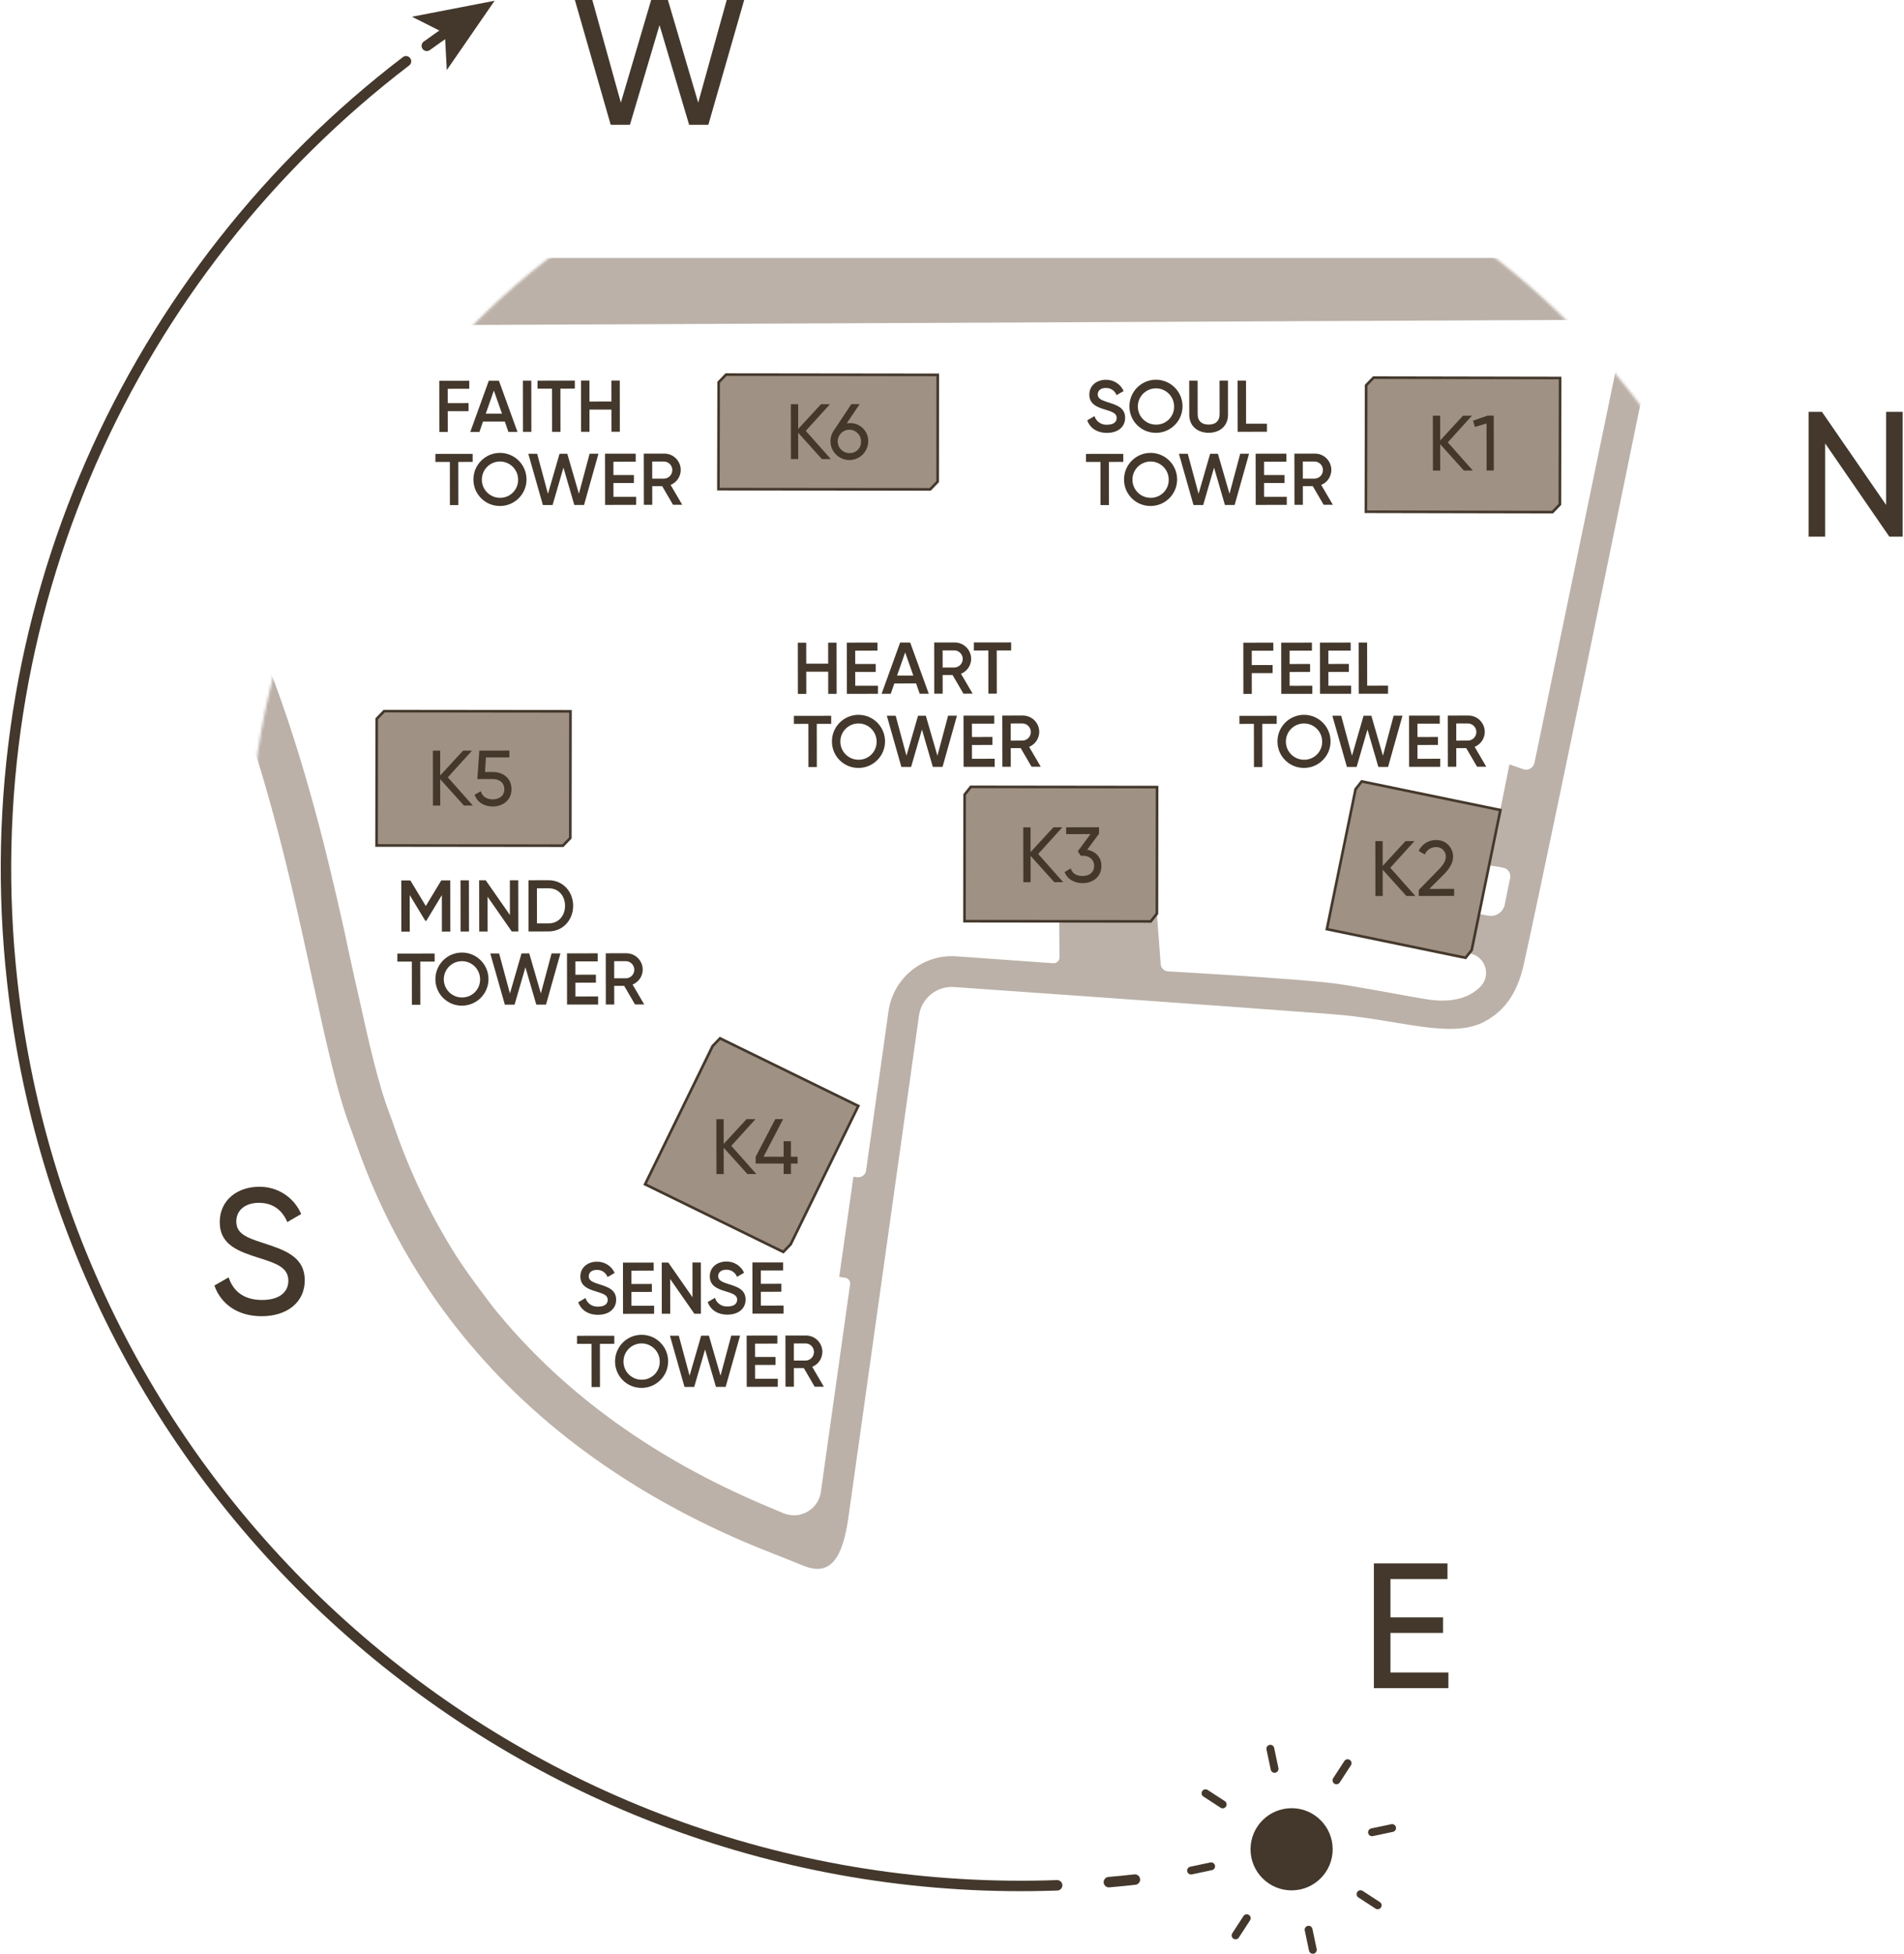 <svg width="729" height="748" viewBox="0 0 729 748" fill="none" xmlns="http://www.w3.org/2000/svg">
<mask id="mask0_2645_303" style="mask-type:luminance" maskUnits="userSpaceOnUse" x="95" y="36" width="593" height="593">
<path d="M391.321 628.897C554.811 628.897 687.346 496.362 687.346 332.872C687.346 169.382 554.811 36.847 391.321 36.847C227.831 36.847 95.296 169.382 95.296 332.872C95.296 496.362 227.831 628.897 391.321 628.897Z" fill="white"/>
</mask>
<g mask="url(#mask0_2645_303)">
<path opacity="0.7" d="M442.957 349.723L405.541 352.655L405.654 366.622C405.564 367.863 404.484 368.797 403.243 368.707L366.132 366.064C353.331 365.178 342.017 374.322 340.196 387.023L331.553 448.418C331.117 449.89 329.674 450.824 328.153 450.618L326.753 450.418L321.317 488.769L323.578 489.095C324.72 489.258 325.554 490.26 325.506 491.413L314.289 571.082C313.485 576.773 308.22 580.735 302.529 579.931C301.668 579.809 300.825 579.58 300.021 579.249C296.63 577.855 293.498 576.519 290.775 575.349C241.895 554.298 210.014 526.642 189.025 500.633C189.025 500.633 179.443 488.286 174.412 480.306C164.552 464.66 156.573 447.905 150.64 430.389C150.011 428.614 149.465 427.089 148.977 425.824C144.958 415.342 141.248 399.249 137.127 380.441C135.519 373.829 131.676 355.607 131.676 355.607C124.367 322.834 114.94 284.623 99.867 247.681C80.161 196.781 63.448 160.46 42.074 137.335C37.986 132.88 33.52 128.786 28.728 125.099L610.902 122.419C618.192 121.878 621.26 128.034 620.234 134.026L588.324 288.138H588.309L587.509 291.989C587.14 293.78 585.389 294.933 583.598 294.563C583.596 294.563 583.593 294.562 583.591 294.562L577.935 292.593L570.467 329.639L570.134 331.262L574.176 331.869L575.642 332.183C577.42 332.55 578.568 334.285 578.21 336.065L576.12 346.265C575.528 349.156 572.727 351.037 569.827 350.493L566.317 349.872L563.496 363.653L562.41 365.013C562.525 365.041 563.766 365.213 563.875 365.249C567.829 366.618 569.923 370.934 568.554 374.887C568.178 375.972 567.56 376.958 566.748 377.769C561.9 382.625 554.51 383.755 546.926 382.598C537.809 381.208 519.708 377.532 510.549 376.398C494.733 374.454 446.964 371.811 446.964 371.811C445.378 371.547 444.253 370.121 444.364 368.518L442.957 349.723ZM509.128 388.136C534.78 389.871 554.997 397.958 568.171 391.175C577.403 386.422 581.48 378.04 583.496 368.837C596.896 307.716 634.396 123.765 634.396 123.765C634.897 121.376 637 119.662 639.441 119.653L814.861 119.591L814.2 98.732H-223L-221.276 113.691L-220.166 123.324C-220.166 123.324 -20.757 122.599 -8.339 125.27C4.079 127.941 18.961 136.824 29.871 148.624C44.345 164.284 60.412 188.365 86.786 256.907C103.129 298.373 112.447 342.061 119.948 376.462C124.874 399.056 129.133 418.573 134.107 431.533C134.519 432.615 135.035 434.064 135.632 435.74C140.177 448.491 149.632 475.019 171.932 504.519C199.448 540.919 237.314 569.67 284.477 589.985C290.643 592.644 298.959 595.799 307.546 599.305C317.877 603.523 322.768 596.871 325.027 579.495L351.871 388.665C352.812 382.089 358.672 377.356 365.299 377.818C365.299 377.818 473.677 385.407 509.138 388.136" fill="#9F9183"/>
</g>
<path d="M218.415 272.285L147.078 272.208L144.239 275.15L144.185 323.637L215.521 323.716L218.361 320.772L218.415 272.285Z" fill="#9F9183" stroke="#43382B" stroke-miterlimit="10"/>
<path d="M302.742 476.274L328.628 423.34L275.695 397.456L272.855 400.398L246.995 453.326L299.902 479.217L302.742 476.274Z" fill="#9F9183" stroke="#43382B" stroke-miterlimit="10"/>
<path d="M597.338 144.686L525.907 144.548L523.067 147.49L522.97 195.885L594.403 196.027L597.242 193.084L597.338 144.686Z" fill="#9F9183" stroke="#43382B" stroke-miterlimit="10"/>
<path d="M442.957 349.723L443.018 301.285L371.691 301.196L369.33 304.171L369.279 352.61L440.596 352.699L442.957 349.723Z" fill="#9F9183" stroke="#43382B" stroke-miterlimit="10"/>
<path d="M359.043 143.486L277.995 143.389L275.154 146.333L275.065 187.238L356.161 187.314L359.001 184.37L359.043 143.486Z" fill="#9F9183" stroke="#43382B" stroke-miterlimit="10"/>
<path d="M563.487 363.655L574.473 310.077L521.379 299.112L519.018 302.088L508.033 355.667L561.126 366.631L563.487 363.655Z" fill="#9F9183" stroke="#43382B" stroke-miterlimit="10"/>
<path d="M416.283 160.898L419.054 159.27C419.706 161.376 421.732 162.747 423.93 162.57C426.478 162.57 427.568 161.417 427.566 159.989C427.566 158.253 426.024 157.667 423.11 156.775C420.058 155.854 417.088 154.738 417.083 151.042C417.083 147.43 420.072 145.383 423.376 145.378C426.315 145.298 429.013 146.995 430.214 149.678L427.5 151.249C426.861 149.543 425.2 148.439 423.38 148.51C421.504 148.51 420.301 149.466 420.303 150.95C420.303 152.462 421.403 153.105 424.255 153.997C427.505 155.029 430.781 156.033 430.786 159.925C430.786 163.509 427.939 165.696 423.851 165.701C419.986 165.709 417.323 163.809 416.283 160.898Z" fill="#43382B"/>
<path d="M432.433 155.53C432.426 149.917 436.971 145.36 442.584 145.353C448.197 145.346 452.754 149.891 452.761 155.504C452.768 161.117 448.223 165.674 442.61 165.681C437.037 165.727 432.48 161.247 432.433 155.674C432.433 155.626 432.433 155.578 432.433 155.53ZM449.54 155.508C449.489 151.673 446.339 148.605 442.504 148.656C438.668 148.706 435.6 151.857 435.651 155.692C435.702 159.495 438.802 162.55 442.605 162.545C446.382 162.599 449.488 159.581 449.542 155.804C449.544 155.705 449.543 155.606 449.54 155.508Z" fill="#43382B"/>
<path d="M455.341 158.804L455.323 145.704H458.544L458.561 158.612C458.561 160.912 459.881 162.53 462.761 162.527C465.641 162.524 466.961 160.898 466.956 158.602L466.939 145.693H470.159L470.177 158.793C470.177 163.021 467.05 165.657 462.766 165.663C458.458 165.66 455.346 163.032 455.341 158.804Z" fill="#43382B"/>
<path d="M485.081 162.182V165.262L473.881 165.277L473.855 145.677H477.075L477.097 162.197L485.081 162.182Z" fill="#43382B"/>
<path d="M430.08 176.812L424.564 176.82L424.585 193.34H421.365L421.344 176.82L415.8 176.827V173.747L430.08 173.728V176.812Z" fill="#43382B"/>
<path d="M430.367 183.533C430.359 177.92 434.904 173.363 440.517 173.355C446.13 173.347 450.687 177.892 450.695 183.505C450.703 189.118 446.158 193.675 440.545 193.683H440.543C434.969 193.729 430.413 189.247 430.367 183.673C430.367 183.627 430.367 183.58 430.367 183.533ZM447.475 183.511C447.425 179.676 444.275 176.607 440.44 176.658C436.604 176.708 433.536 179.858 433.586 183.693C433.636 187.496 436.736 190.552 440.539 190.547C444.317 190.602 447.425 187.583 447.479 183.804C447.48 183.707 447.48 183.609 447.477 183.511H447.475Z" fill="#43382B"/>
<path d="M451.384 173.705H454.773L458.908 189.016L463.34 173.694H466.309L470.752 189.004L474.852 173.683H478.24L472.722 193.29L468.997 193.295L464.835 178.995L460.682 193.308H456.957L451.384 173.705Z" fill="#43382B"/>
<path d="M492.678 190.172V193.252L480.778 193.268L480.753 173.668L492.513 173.653V176.733L483.973 176.744L483.979 181.844L491.819 181.834V184.886L483.979 184.895L483.986 190.187L492.678 190.172Z" fill="#43382B"/>
<path d="M502.64 186.099H498.831L498.841 193.24H495.621L495.596 173.64L503.436 173.63C506.9 173.611 509.724 176.403 509.743 179.867C509.743 179.885 509.743 179.904 509.743 179.922C509.724 182.431 508.189 184.679 505.859 185.611L510.321 193.221H506.793L502.64 186.099ZM498.828 183.221L503.448 183.215C505.257 183.103 506.633 181.546 506.521 179.737C506.419 178.081 505.097 176.761 503.44 176.663L498.819 176.669L498.828 183.221Z" fill="#43382B"/>
<path d="M171.42 148.825L171.427 154.313L179.407 154.303V157.382L171.427 157.392L171.437 165.345H168.217L168.192 145.745L179.672 145.731V148.811L171.42 148.825Z" fill="#43382B"/>
<path d="M193.276 161.369L184.932 161.38L183.567 165.329H180.067L187.154 145.72H191.018L198.127 165.31H194.655L193.276 161.369ZM192.208 158.349L189.089 149.505L185.989 158.357L192.208 158.349Z" fill="#43382B"/>
<path d="M203.42 145.703L203.445 165.303H200.225L200.2 145.703H203.42Z" fill="#43382B"/>
<path d="M220.084 148.762L214.568 148.769L214.589 165.289H211.369L211.348 148.769L205.804 148.777V145.697L220.084 145.678V148.762Z" fill="#43382B"/>
<path d="M237.299 145.66L237.324 165.26H234.105L234.094 156.776L225.694 156.786L225.705 165.27H222.484L222.46 145.67H225.68L225.69 153.706L234.09 153.696L234.08 145.659L237.299 145.66Z" fill="#43382B"/>
<path d="M180.976 176.812L175.46 176.82L175.482 193.34H172.261L172.24 176.82L166.696 176.827V173.747L180.976 173.728L180.976 176.812Z" fill="#43382B"/>
<path d="M181.267 183.532C181.26 177.919 185.805 173.362 191.418 173.355C197.031 173.348 201.588 177.893 201.595 183.506C201.602 189.119 197.057 193.676 191.444 193.683C185.871 193.73 181.314 189.25 181.267 183.676C181.267 183.628 181.267 183.58 181.267 183.532ZM198.375 183.511C198.325 179.676 195.175 176.607 191.34 176.658C187.504 176.708 184.436 179.858 184.486 183.693C184.536 187.496 187.636 190.552 191.44 190.547C195.218 190.599 198.323 187.578 198.375 183.799C198.376 183.703 198.376 183.607 198.373 183.511L198.375 183.511Z" fill="#43382B"/>
<path d="M202.28 173.705H205.668L209.803 189.016L214.236 173.694H217.204L221.647 189.004L225.747 173.683H229.135L223.616 193.29L219.892 193.295L215.73 178.995L211.576 193.308H207.852L202.28 173.705Z" fill="#43382B"/>
<path d="M243.573 190.172V193.252L231.673 193.267L231.647 173.667L243.407 173.652V176.732L234.868 176.744L234.874 181.844L242.714 181.833V184.885L234.874 184.895L234.881 190.187L243.573 190.172Z" fill="#43382B"/>
<path d="M253.536 186.099H249.728L249.737 193.24H246.517L246.492 173.64L254.332 173.631C257.796 173.612 260.621 176.404 260.64 179.869C260.64 179.887 260.64 179.905 260.64 179.923C260.619 182.432 259.084 184.679 256.755 185.611L261.217 193.222H257.689L253.536 186.099ZM249.724 183.221L254.344 183.215C256.153 183.099 257.526 181.538 257.41 179.728C257.304 178.078 255.987 176.764 254.336 176.662L249.716 176.668L249.724 183.221Z" fill="#43382B"/>
<path d="M560.489 180.112L551.417 170.043L551.43 180.123H548.64L548.613 159.123H551.403L551.415 168.602L560.162 159.112H563.582L554.326 169.324L563.909 180.111L560.489 180.112Z" fill="#43382B"/>
<path d="M571.923 159.098L571.95 180.098H569.19L569.167 162.098L564.699 163.424L564.006 161.024L569.524 159.097L571.923 159.098Z" fill="#43382B"/>
<path d="M221.407 498.475L224.177 496.848C224.83 498.953 226.856 500.324 229.053 500.148C231.601 500.148 232.692 498.996 232.69 497.567C232.69 495.831 231.147 495.246 228.234 494.353C225.181 493.432 222.211 492.317 222.207 488.621C222.207 485.008 225.195 482.96 228.5 482.956C231.438 482.877 234.135 484.574 235.337 487.256L232.623 488.827C231.984 487.121 230.323 486.017 228.503 486.088C226.628 486.088 225.425 487.044 225.427 488.529C225.427 490.04 226.521 490.683 229.378 491.576C232.628 492.608 235.905 493.611 235.91 497.503C235.91 501.087 233.061 503.275 228.973 503.28C225.109 503.287 222.447 501.386 221.407 498.475Z" fill="#43382B"/>
<path d="M250.445 499.81V502.89L238.545 502.906L238.52 483.306L250.28 483.291V486.371L241.74 486.382L241.746 491.482L249.586 491.471V494.523L241.746 494.534L241.753 499.826L250.445 499.81Z" fill="#43382B"/>
<path d="M268.344 483.267L268.369 502.867H265.849L256.592 489.579L256.609 502.879H253.389L253.364 483.279H255.884L265.141 496.567L265.124 483.267H268.344Z" fill="#43382B"/>
<path d="M270.967 498.411L273.736 496.785C274.389 498.891 276.415 500.262 278.613 500.085C281.161 500.085 282.252 498.933 282.25 497.504C282.25 495.769 280.707 495.183 277.794 494.29C274.74 493.37 271.771 492.254 271.766 488.558C271.766 484.946 274.755 482.898 278.059 482.894C280.998 482.814 283.696 484.511 284.897 487.194L282.182 488.765C281.544 487.059 279.883 485.955 278.063 486.026C276.187 486.026 274.984 486.982 274.986 488.466C274.986 489.978 276.081 490.62 278.938 491.513C282.187 492.545 285.464 493.548 285.469 497.441C285.474 501.025 282.621 503.212 278.533 503.217C274.667 503.223 272.006 501.323 270.967 498.411Z" fill="#43382B"/>
<path d="M300.004 499.749V502.83L288.104 502.845L288.08 483.245L299.839 483.23V486.31L291.3 486.321L291.306 491.421L299.146 491.411V494.462L291.306 494.473L291.313 499.765L300.004 499.749Z" fill="#43382B"/>
<path d="M235.203 514.39L229.688 514.397L229.709 530.917H226.489L226.467 514.397L220.923 514.405V511.324L235.202 511.306L235.203 514.39Z" fill="#43382B"/>
<path d="M235.492 521.11C235.484 515.497 240.029 510.94 245.642 510.932C251.255 510.924 255.812 515.469 255.82 521.082C255.828 526.696 251.283 531.252 245.67 531.26C240.097 531.308 235.54 526.828 235.492 521.255C235.492 521.206 235.492 521.158 235.492 521.11ZM252.6 521.088C252.549 517.253 249.399 514.186 245.565 514.237C241.73 514.288 238.662 517.437 238.713 521.272C238.764 525.074 241.863 528.129 245.665 528.124C249.442 528.178 252.548 525.16 252.602 521.383C252.604 521.284 252.603 521.186 252.6 521.088Z" fill="#43382B"/>
<path d="M256.507 511.283H259.895L264.031 526.594L268.463 511.272H271.431L275.875 526.583L279.975 511.261H283.363L277.844 530.868H274.121L269.958 516.568L265.805 530.881H262.081L256.507 511.283Z" fill="#43382B"/>
<path d="M297.8 527.749V530.829L285.9 530.845L285.875 511.245L297.635 511.23V514.31L289.095 514.321L289.102 519.421L296.942 519.411V522.462L289.102 522.473L289.109 527.765L297.8 527.749Z" fill="#43382B"/>
<path d="M307.767 523.677H303.96L303.969 530.817H300.749L300.723 511.217L308.563 511.207C312.029 511.191 314.851 513.987 314.867 517.453C314.867 517.471 314.867 517.49 314.867 517.508C314.846 520.017 313.311 522.265 310.982 523.197L315.444 530.807H311.916L307.767 523.677ZM303.956 520.798L308.575 520.792C310.384 520.68 311.76 519.123 311.648 517.314C311.546 515.658 310.223 514.338 308.567 514.24H303.947L303.956 520.798Z" fill="#43382B"/>
<path d="M172.421 356.585H169.202L169.184 342.613L163.233 352.476H162.841L156.867 342.605L156.885 356.605H153.665L153.64 337.005H157.112L163.032 346.798L168.956 336.99H172.4L172.421 356.585Z" fill="#43382B"/>
<path d="M179.537 336.976L179.562 356.576H176.341L176.316 336.976H179.537Z" fill="#43382B"/>
<path d="M198.437 336.949L198.461 356.549H195.941L186.685 343.26L186.702 356.56H183.482L183.457 336.96H185.977L195.233 350.248L195.216 336.948L198.437 336.949Z" fill="#43382B"/>
<path d="M219.449 346.725C219.456 352.185 215.485 356.53 210.081 356.537L202.381 356.547L202.356 336.947L210.056 336.937C215.46 336.93 219.441 341.237 219.449 346.725ZM216.341 346.725C216.341 342.833 213.784 340.009 210.06 340.013L205.58 340.019L205.597 353.459L210.077 353.453C213.801 353.449 216.346 350.593 216.341 346.729V346.725Z" fill="#43382B"/>
<path d="M166.416 368.074L160.9 368.08L160.922 384.601H157.702L157.68 368.08L152.136 368.087V365.007L166.416 364.99V368.074Z" fill="#43382B"/>
<path d="M166.705 374.792C166.701 369.179 171.249 364.625 176.862 364.621C182.475 364.617 187.029 369.165 187.033 374.778C187.037 380.389 182.493 384.942 176.882 384.949C171.309 384.997 166.753 380.518 166.705 374.945C166.705 374.894 166.705 374.843 166.705 374.792ZM183.813 374.771C183.762 370.936 180.612 367.868 176.777 367.919C172.941 367.97 169.873 371.12 169.924 374.955C169.975 378.758 173.075 381.813 176.878 381.808C180.656 381.861 183.762 378.841 183.815 375.063C183.817 374.965 183.816 374.868 183.813 374.771Z" fill="#43382B"/>
<path d="M187.72 364.966H191.108L195.244 380.278L199.676 364.956H202.644L207.087 380.266L211.187 364.945H214.575L209.056 384.552H205.333L201.17 370.252L197.017 384.565H193.293L187.72 364.966Z" fill="#43382B"/>
<path d="M229.013 381.433V384.513L217.113 384.529L217.088 364.929L228.848 364.914V367.995L220.308 368.005L220.315 373.105L228.155 373.094V376.146L220.315 376.156L220.322 381.449L229.013 381.433Z" fill="#43382B"/>
<path d="M238.976 377.361H235.169L235.178 384.501H231.958L231.932 364.901L239.772 364.891C243.237 364.872 246.062 367.665 246.081 371.13C246.081 371.147 246.081 371.165 246.081 371.182C246.06 373.691 244.525 375.939 242.196 376.871L246.658 384.482H243.129L238.976 377.361ZM235.165 374.482L239.784 374.476C241.593 374.36 242.966 372.798 242.85 370.989C242.743 369.339 241.426 368.025 239.776 367.923L235.156 367.929L235.165 374.482Z" fill="#43382B"/>
<path d="M479.267 249.09L479.273 254.578L487.254 254.568V257.647L479.273 257.658L479.284 265.61H476.064L476.039 246.01L487.519 245.995V249.075L479.267 249.09Z" fill="#43382B"/>
<path d="M502.467 262.5V265.58L490.567 265.595L490.542 245.995L502.302 245.98V249.06L493.762 249.071L493.768 254.171L501.608 254.161V257.213L493.768 257.223L493.775 262.515L502.467 262.5Z" fill="#43382B"/>
<path d="M517.31 262.481V265.561L505.41 265.576L505.385 245.976L517.145 245.961V249.041L508.605 249.052L508.612 254.152L516.452 254.142V257.194L508.612 257.204L508.619 262.496L517.31 262.481Z" fill="#43382B"/>
<path d="M531.449 262.463V265.543L520.249 265.557L520.224 245.957H523.443L523.465 262.477L531.449 262.463Z" fill="#43382B"/>
<path d="M488.824 277.078L483.308 277.084L483.329 293.604H480.109L480.088 277.084L474.544 277.091V274.011L488.824 273.992L488.824 277.078Z" fill="#43382B"/>
<path d="M489.113 283.797C489.106 278.184 493.652 273.628 499.265 273.621C504.878 273.614 509.434 278.16 509.441 283.773C509.448 289.386 504.902 293.942 499.289 293.949C493.716 293.996 489.16 289.515 489.113 283.942C489.113 283.893 489.113 283.845 489.113 283.797ZM506.221 283.775C506.17 279.94 503.02 276.873 499.186 276.924C495.351 276.974 492.283 280.124 492.334 283.959C492.385 287.761 495.483 290.815 499.285 290.811C503.063 290.865 506.17 287.845 506.223 284.067C506.224 283.969 506.224 283.872 506.221 283.775Z" fill="#43382B"/>
<path d="M510.127 273.97H513.516L517.651 289.28L522.083 273.959H525.052L529.495 289.269L533.595 273.948H536.984L531.465 293.555H527.74L523.578 279.255L519.425 293.568H515.7L510.127 273.97Z" fill="#43382B"/>
<path d="M551.421 290.437V293.517L539.521 293.533L539.496 273.933L551.256 273.918V276.998L542.716 277.009L542.723 282.109L550.562 282.1V285.151L542.722 285.161L542.728 290.453L551.421 290.437Z" fill="#43382B"/>
<path d="M561.384 286.365H557.575L557.585 293.505H554.365L554.34 273.905L562.18 273.895C565.645 273.877 568.469 276.671 568.487 280.136C568.487 280.153 568.487 280.171 568.487 280.188C568.467 282.696 566.933 284.944 564.604 285.876L569.065 293.487H565.537L561.384 286.365ZM557.571 283.486L562.191 283.479C564 283.368 565.376 281.811 565.265 280.002C565.163 278.345 563.841 277.026 562.184 276.927L557.564 276.933L557.571 283.486Z" fill="#43382B"/>
<path d="M320.302 245.995L320.327 265.595H317.107L317.097 257.111L308.697 257.121L308.708 265.606H305.487L305.462 246.006H308.683L308.693 254.042L317.093 254.032L317.083 245.995H320.302Z" fill="#43382B"/>
<path d="M336.143 262.495V265.575L324.243 265.589L324.218 245.989L335.978 245.973V249.053L327.438 249.065L327.445 254.165L335.285 254.156V257.207L327.446 257.217L327.452 262.509L336.143 262.495Z" fill="#43382B"/>
<path d="M350.758 261.608L342.415 261.619L341.047 265.568H337.547L344.634 245.958H348.498L355.607 265.549H352.135L350.758 261.608ZM349.69 258.585L346.571 249.742L343.471 258.593L349.69 258.585Z" fill="#43382B"/>
<path d="M364.726 258.398H360.919L360.927 265.537H357.707L357.682 245.937L365.522 245.927C368.987 245.908 371.811 248.702 371.83 252.167C371.83 252.184 371.83 252.202 371.83 252.219C371.81 254.728 370.275 256.975 367.945 257.907L372.407 265.518L368.879 265.523L364.726 258.398ZM360.915 255.519L365.534 255.513C367.343 255.397 368.716 253.836 368.6 252.026C368.494 250.376 367.177 249.062 365.526 248.96L360.906 248.966L360.915 255.519Z" fill="#43382B"/>
<path d="M387.142 248.989L381.626 248.996L381.647 265.516H378.427L378.405 248.996L372.861 249.003V245.923L387.142 245.905V248.989Z" fill="#43382B"/>
<path d="M318.242 277.078L312.726 277.084L312.748 293.605H309.527L309.506 277.084L303.962 277.092V274.012L318.242 273.993V277.078Z" fill="#43382B"/>
<path d="M318.531 283.797C318.524 278.184 323.07 273.628 328.683 273.621C334.296 273.614 338.852 278.16 338.859 283.773C338.866 289.386 334.321 293.942 328.708 293.949C323.135 293.996 318.578 289.516 318.531 283.943C318.531 283.894 318.531 283.846 318.531 283.797ZM335.639 283.776C335.589 279.941 332.439 276.872 328.604 276.923C324.768 276.973 321.7 280.123 321.75 283.958C321.8 287.762 324.9 290.817 328.704 290.812C332.482 290.865 335.588 287.845 335.641 284.067C335.642 283.97 335.642 283.873 335.639 283.776Z" fill="#43382B"/>
<path d="M339.546 273.97H342.934L347.069 289.282L351.502 273.959H354.47L358.913 289.269L363.013 273.948H366.401L360.882 293.554H357.158L352.996 279.254L348.842 293.567H345.118L339.546 273.97Z" fill="#43382B"/>
<path d="M380.839 290.437V293.517L368.939 293.533L368.914 273.933L380.674 273.918V276.998L372.135 277.009L372.142 282.109L379.981 282.098V285.15L372.141 285.161L372.148 290.453L380.839 290.437Z" fill="#43382B"/>
<path d="M390.802 286.365H386.994L387.003 293.504H383.783L383.758 273.904L391.598 273.895C395.063 273.876 397.887 276.67 397.906 280.135C397.906 280.152 397.906 280.17 397.906 280.187C397.885 282.695 396.35 284.942 394.022 285.875L398.483 293.486H394.955L390.802 286.365ZM386.99 283.486L391.609 283.48C393.418 283.364 394.791 281.803 394.676 279.994C394.57 278.343 393.253 277.029 391.602 276.927L386.982 276.933L386.99 283.486Z" fill="#43382B"/>
<path d="M434.52 719.468C431.197 719.839 427.879 720.168 424.567 720.453" stroke="#43382B" stroke-width="4" stroke-linecap="round" stroke-linejoin="round"/>
<path d="M404.757 721.66C203.402 728.834 27.467 579.61 4.724 376.071C-11.01 235.264 50.499 103.626 155.452 23.461" stroke="#43382B" stroke-width="4" stroke-linecap="round" stroke-linejoin="round"/>
<path d="M163.412 17.541C166.11 15.587 168.834 13.667 171.585 11.781" stroke="#43382B" stroke-width="4" stroke-linecap="round" stroke-linejoin="round"/>
<path d="M189.376 0.285L171.065 26.825L170.321 12.741L157.721 6.409L189.376 0.285Z" fill="#43382B"/>
<path d="M533.009 699.734L525.309 701.362" stroke="#43382B" stroke-width="3" stroke-linecap="round" stroke-linejoin="round"/>
<path d="M463.723 714.385L456.023 716.013" stroke="#43382B" stroke-width="3" stroke-linecap="round" stroke-linejoin="round"/>
<path d="M515.979 674.906L511.699 681.481" stroke="#43382B" stroke-width="3" stroke-linecap="round" stroke-linejoin="round"/>
<path d="M477.35 734.258L473.071 740.833" stroke="#43382B" stroke-width="3" stroke-linecap="round" stroke-linejoin="round"/>
<path d="M486.381 669.384L488.009 677.084" stroke="#43382B" stroke-width="3" stroke-linecap="round" stroke-linejoin="round"/>
<path d="M501.03 738.66L502.658 746.36" stroke="#43382B" stroke-width="3" stroke-linecap="round" stroke-linejoin="round"/>
<path d="M468.138 690.693L461.563 686.413" stroke="#43382B" stroke-width="3" stroke-linecap="round" stroke-linejoin="round"/>
<path d="M527.486 729.326L520.912 725.047" stroke="#43382B" stroke-width="3" stroke-linecap="round" stroke-linejoin="round"/>
<path d="M494.527 723.597C503.213 723.597 510.255 716.555 510.255 707.869C510.255 699.183 503.213 692.141 494.527 692.141C485.841 692.141 478.799 699.183 478.799 707.869C478.799 716.555 485.841 723.597 494.527 723.597Z" fill="#43382B"/>
<path d="M554.552 640.193V646.193H526.029V598.432H554.211V604.432H532.375V619.104H552.505V625.049H532.375V640.198L554.552 640.193Z" fill="#43382B"/>
<path d="M82.083 492.079L87.542 488.941C89.248 494.195 93.342 497.607 100.302 497.607C107.058 497.607 110.402 494.536 110.402 490.237C110.402 485.324 106.171 483.686 99.143 481.502C91.5 479.046 84.131 476.658 84.131 467.787C84.131 459.187 91.159 454.276 99.143 454.276C106.161 454.123 112.566 458.257 115.315 464.716L109.993 467.787C108.287 463.693 104.943 460.417 99.143 460.417C94.025 460.417 90.477 463.147 90.477 467.517C90.477 471.953 93.82 473.59 100.508 475.706C108.833 478.435 116.68 480.891 116.68 490.106C116.68 498.499 109.924 503.821 100.167 503.821C91.09 503.816 84.607 499.249 82.083 492.079Z" fill="#43382B"/>
<path d="M728.492 157.649V205.415H723.374L698.809 169.727V205.415H692.467V157.649H697.584L722.15 193.269V157.649H728.492Z" fill="#43382B"/>
<path d="M220.107 0H226.795L237.712 39.3L249.312 0H255.726L267.326 39.3L278.244 0H284.932L271.217 47.766H263.848L252.52 9.622L241.192 47.766H233.823L220.107 0Z" fill="#43382B"/>
<path d="M538.467 342.961L529.395 332.893L529.407 342.973H526.617L526.59 321.973H529.38L529.393 331.452L538.14 321.961H541.56L532.303 332.172L541.887 342.96L538.467 342.961Z" fill="#43382B"/>
<path d="M543.205 340.675L550.605 333.106C552.252 331.453 553.569 329.772 553.567 328.006C553.67 326.041 552.16 324.365 550.195 324.262C550.078 324.256 549.96 324.255 549.843 324.261C547.957 324.216 546.24 325.341 545.526 327.087L543.185 325.709C544.375 323.135 546.974 321.508 549.809 321.561C553.293 321.431 556.223 324.15 556.353 327.634C556.358 327.747 556.359 327.86 556.357 327.973C556.357 330.583 554.684 332.835 552.616 334.908L547.253 340.254L556.763 340.242V342.942L543.203 342.959L543.205 340.675Z" fill="#43382B"/>
<path d="M403.659 337.679L394.587 327.61L394.6 337.69H391.81L391.783 316.69H394.573L394.585 326.169L403.332 316.679H406.752L397.496 326.891L407.079 337.678L403.659 337.679Z" fill="#43382B"/>
<path d="M421.712 331.449C421.712 335.709 418.3 338.054 414.521 338.059C411.431 338.059 408.699 336.626 407.615 333.808L409.953 332.424C410.586 334.374 412.237 335.332 414.517 335.324C417.037 335.324 418.925 333.938 418.922 331.448C418.922 328.929 417.027 327.548 414.507 327.554H413.787L412.675 325.846L417.526 319.269L408.196 319.282V316.672L420.796 316.656V319.116L416.244 325.271C419.274 325.839 421.707 327.966 421.712 331.449Z" fill="#43382B"/>
<path d="M286.156 449.398L277.084 439.329L277.096 449.41H274.306L274.279 428.41H277.069L277.082 437.889L285.829 428.398H289.249L279.992 438.609L289.576 449.397L286.156 449.398Z" fill="#43382B"/>
<path d="M305.381 445.383H302.831V449.372H300.041V445.382L289.332 445.396V442.786L296.843 428.377H299.843L292.332 442.786L300.042 442.777L300.034 436.836H302.823L302.831 442.776H305.382L305.381 445.383Z" fill="#43382B"/>
<path d="M177.62 308.333L168.547 298.265L168.56 308.349H165.77L165.743 287.349H168.533L168.545 296.829L177.293 287.338H180.712L171.456 297.55L181.04 308.337L177.62 308.333Z" fill="#43382B"/>
<path d="M195.852 302.099C195.852 306.36 192.44 308.704 188.66 308.709C185.57 308.709 182.749 307.216 181.725 304.218L184.093 302.865C184.666 304.934 186.377 305.982 188.657 305.979C191.207 305.979 193.095 304.593 193.092 302.103C193.092 299.583 191.197 298.203 188.707 298.209L182.768 298.217L183.533 287.326L195.023 287.311V289.921L186.054 289.932L185.701 295.513H188.761C192.514 295.504 195.846 297.81 195.852 302.099Z" fill="#43382B"/>
<path d="M314.676 175.716L305.604 165.649L305.616 175.728H302.826L302.799 154.728H305.589L305.602 164.208L314.349 154.717H317.769L308.512 164.928L318.096 175.716L314.676 175.716Z" fill="#43382B"/>
<path d="M332.427 169.003C332.351 172.996 329.052 176.171 325.06 176.095C321.181 176.021 318.052 172.9 317.968 169.022C317.938 167.525 318.377 166.057 319.223 164.822L325.959 154.704H329.139L324.198 162.029C324.528 161.999 324.858 161.969 325.189 161.968C328.968 161.754 332.205 164.644 332.419 168.422C332.43 168.616 332.432 168.809 332.427 169.003ZM329.668 169.003C329.698 166.535 327.721 164.509 325.252 164.479C322.784 164.45 320.758 166.427 320.729 168.895C320.699 171.364 322.676 173.389 325.144 173.419C325.164 173.419 325.183 173.419 325.203 173.419C327.525 173.561 329.523 171.792 329.664 169.47C329.674 169.316 329.675 169.161 329.667 169.007L329.668 169.003Z" fill="#43382B"/>
</svg>
